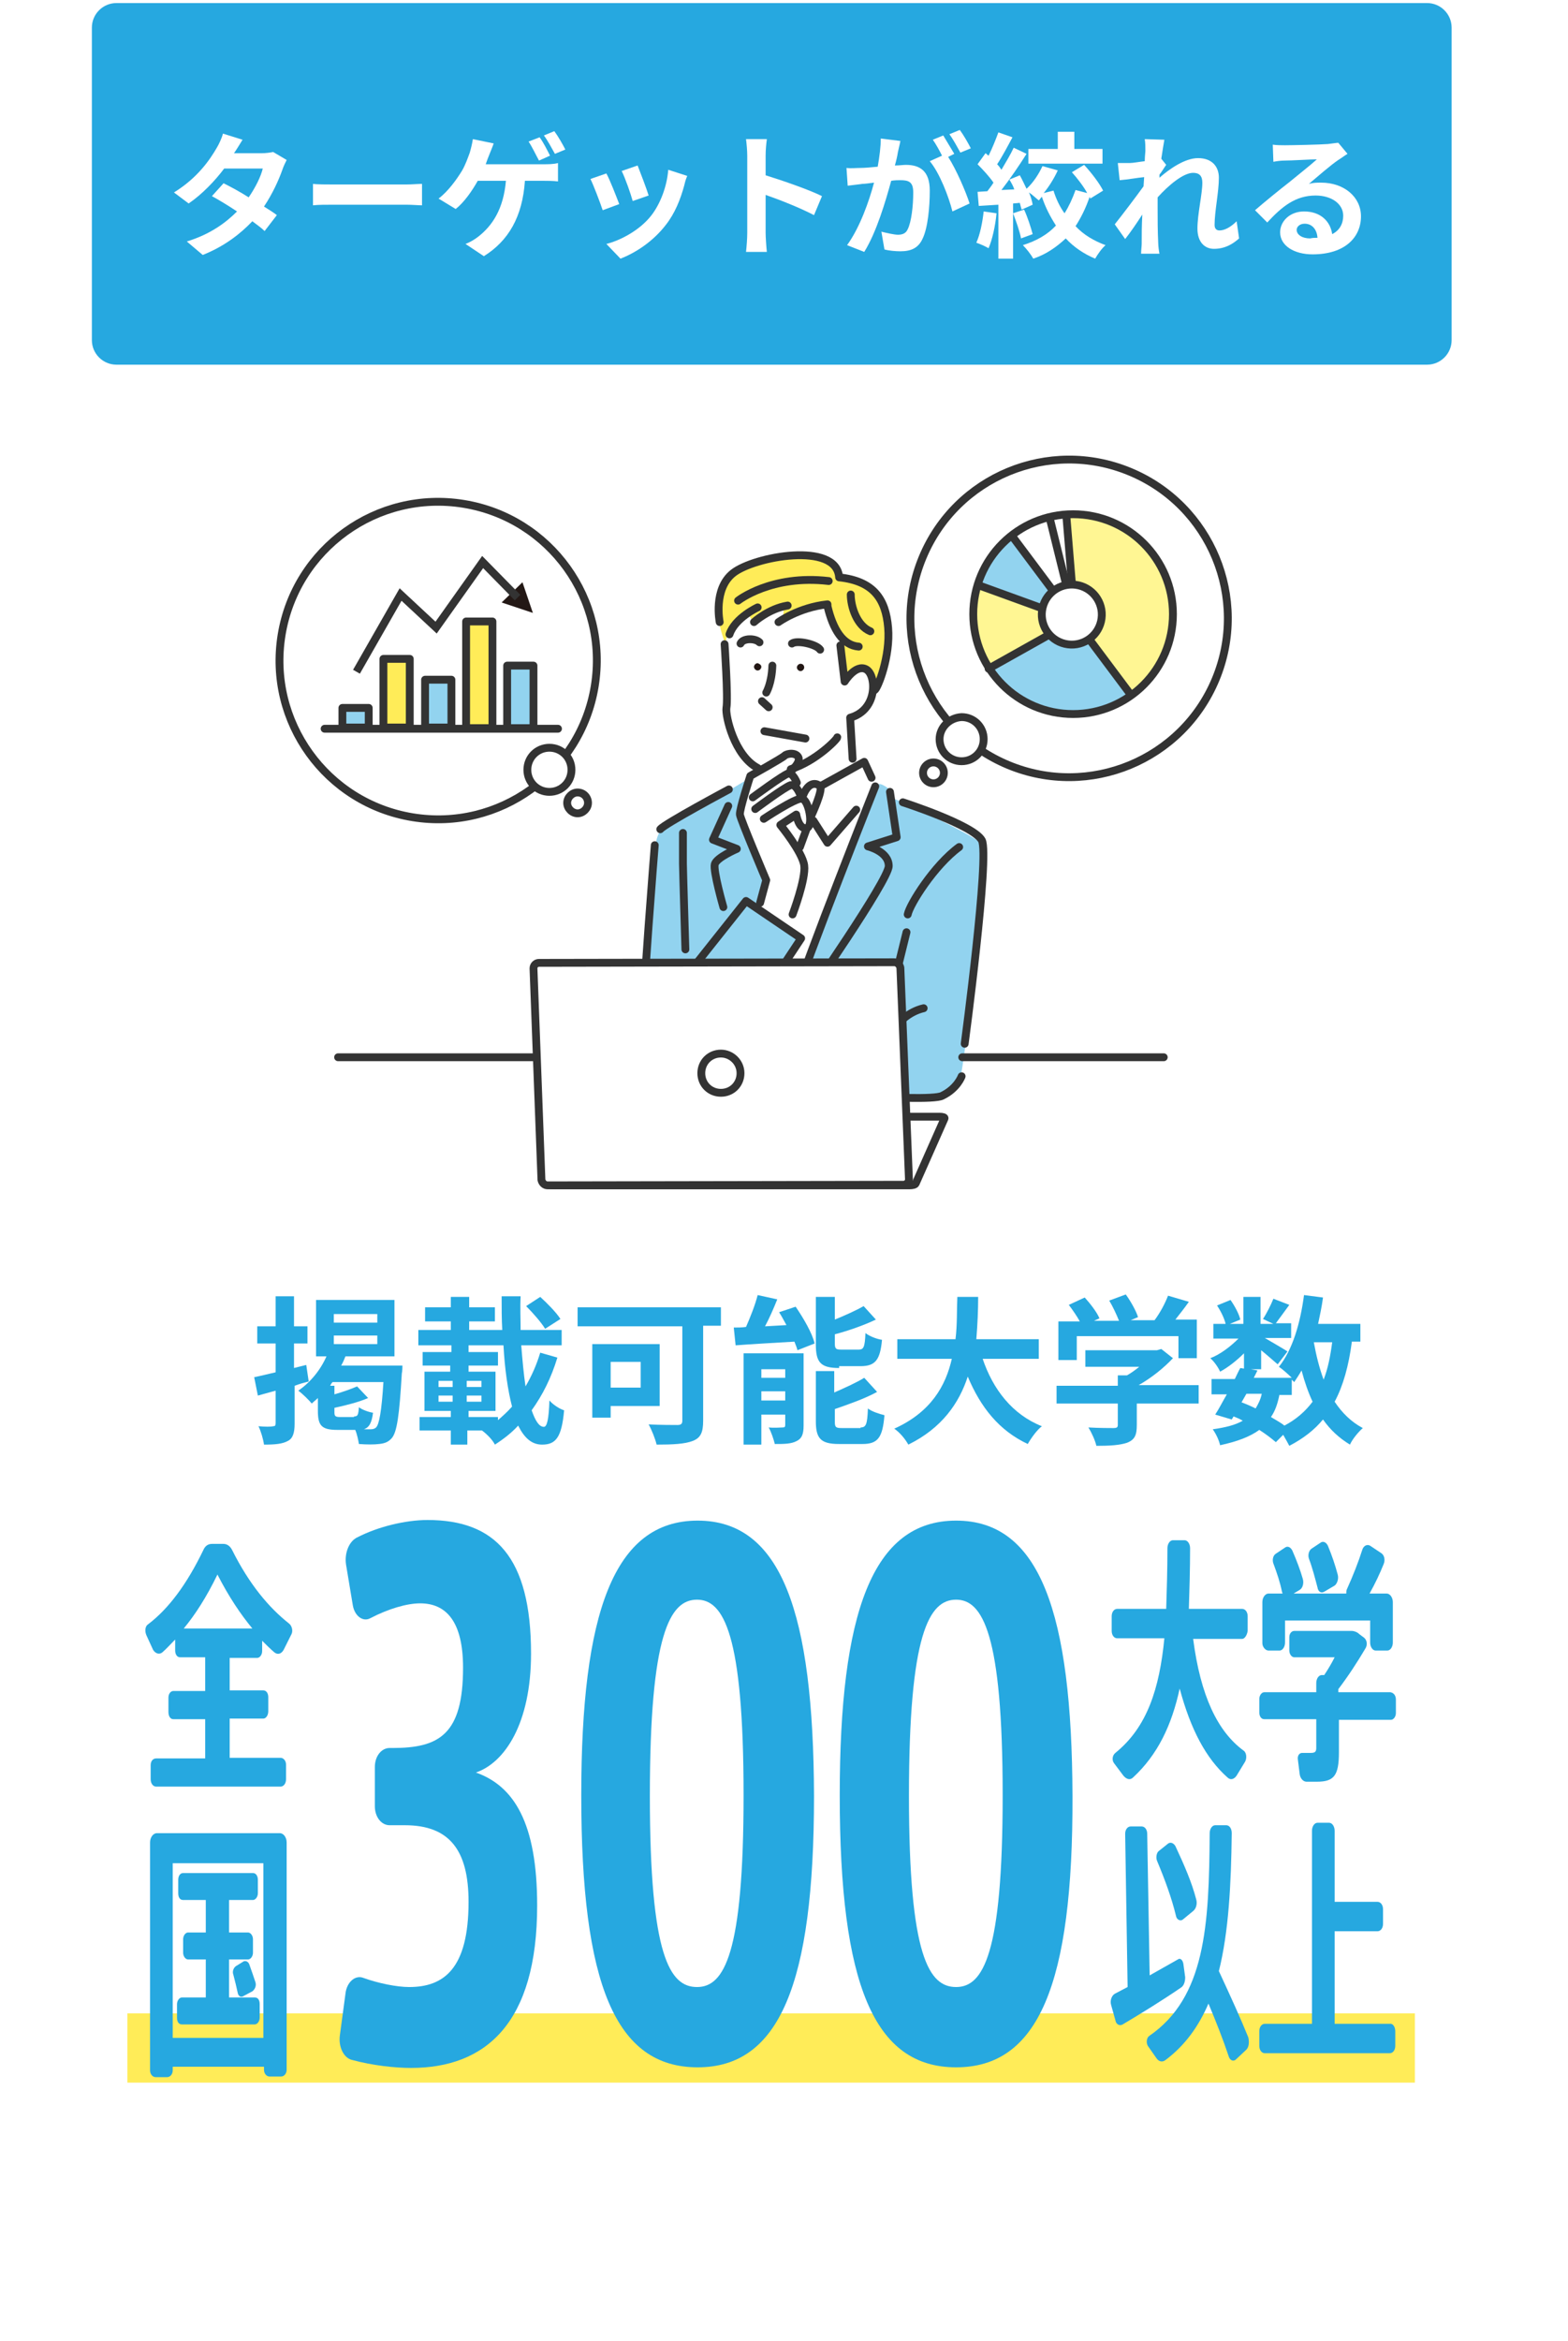 <?xml version="1.0" encoding="utf-8"?>
<!-- Generator: Adobe Illustrator 26.3.1, SVG Export Plug-In . SVG Version: 6.00 Build 0)  -->
<svg version="1.1" id="レイヤー_1" xmlns="http://www.w3.org/2000/svg" xmlns:xlink="http://www.w3.org/1999/xlink" x="0px"
	 y="0px" width="256px" height="382px" viewBox="0 0 256 382" style="enable-background:new 0 0 256 382;" xml:space="preserve">
<style type="text/css">
	.st0{fill:none;}
	.st1{fill:none;stroke:#4D4D4D;stroke-width:6;stroke-linecap:square;stroke-miterlimit:10;}
	.st2{fill:url(#SVGID_1_);}
	.st3{fill:#FFFFFF;}
	.st4{fill:#26A8E0;}
	.st5{fill:#FFEC58;}
	.st6{fill:#92D3EF;}
	.st7{fill:#FFF693;}
	.st8{fill:#FFFFFF;stroke:#333333;stroke-width:1.28;stroke-linecap:round;stroke-linejoin:round;stroke-miterlimit:10;}
	.st9{fill:none;stroke:#333333;stroke-width:1.28;stroke-linecap:round;stroke-linejoin:round;stroke-miterlimit:10;}
	.st10{fill:#231815;}
	.st11{fill:none;stroke:#333333;stroke-width:1.28;stroke-miterlimit:10;}
</style>
<pattern  y="382" width="30" height="30" patternUnits="userSpaceOnUse" id="新規パターンスウォッチ_3" viewBox="19.2 -34.2 30 30" style="overflow:visible;">
	<g>
		<rect x="19.2" y="-34.2" class="st0" width="30" height="30"/>
		<line class="st1" x1="34.2" y1="-4.2" x2="64.2" y2="-34.2"/>
		<line class="st1" x1="4.2" y1="-4.2" x2="34.2" y2="-34.2"/>
	</g>
</pattern>
<g>
	
		<pattern  id="SVGID_1_" xlink:href="#譁ｰ隕上ヱ繧ｿ繝ｼ繝ｳ繧ｹ繧ｦ繧ｩ繝メ_3" patternTransform="matrix(-0.408 0 0 0.408 -11534.464 -4999.722)">
	</pattern>
	<path class="st2" d="M256.5,362.5c0,11-9,20-20,20h-211c-11,0-20-9-20-20v-326c0-11,9-20,20-20h211c11,0,20,9,20,20V362.5z"/>
</g>
<g>
	<path class="st3" d="M251.5,357.5c0,11-9,20-20,20h-211c-11,0-20-9-20-20v-326c0-11,9-20,20-20h211c11,0,20,9,20,20V357.5z"/>
</g>
<g>
	<g>
		<path class="st4" d="M50.4,225.4c-0.8,0.2-1.5,0.4-2.3,0.7v6.2c0,1.5-0.3,2.4-1.1,2.8c-0.9,0.5-2.1,0.6-3.9,0.6
			c-0.1-0.8-0.5-2.2-0.9-3c1,0.1,2.1,0.1,2.4,0c0.3,0,0.4-0.1,0.4-0.5v-5.3l-2.9,0.8l-0.6-3c1-0.2,2.2-0.5,3.5-0.8v-4.7h-3v-2.8h3
			v-4.9h3v4.9h2.2v2.8h-2.2v4l2-0.5L50.4,225.4z M65.7,222.9c0,0,0,0.8-0.1,1.2c-0.4,6.9-0.8,9.5-1.6,10.5c-0.6,0.7-1.2,0.9-2.1,1
			c-0.8,0.1-2,0.1-3.3,0c-0.1-0.6-0.3-1.6-0.6-2.3h-2.9c-2.6,0-3.2-0.7-3.2-3.1v-2.1c-0.3,0.3-0.7,0.6-1,0.9
			c-0.4-0.5-1.5-1.6-2.2-2.1c1.9-1.3,3.6-3.3,4.6-5.6h-1.7v-9.2h12.8v9.2h-8c-0.2,0.5-0.4,1-0.7,1.5H65.7z M57.8,231.1
			c0.6,0,0.7-0.2,0.8-1.5c0.5,0.4,1.6,0.8,2.3,0.9c-0.2,1.6-0.6,2.4-1.5,2.7c0.5,0,0.9,0,1.1,0c0.4,0,0.7-0.1,0.9-0.3
			c0.5-0.5,0.9-2.6,1.2-7.4h-8.3c-0.2,0.2-0.3,0.4-0.4,0.6h0.7v1.4c1.4-0.4,2.8-0.9,3.7-1.3l1.8,1.9c-1.6,0.7-3.7,1.2-5.5,1.6v0.7
			c0,0.6,0.1,0.8,0.9,0.8H57.8z M54.5,215.8h7.1v-1.4h-7.1V215.8z M54.5,219.3h7.1v-1.4h-7.1V219.3z"/>
		<path class="st4" d="M91,221.5c-1,3.3-2.4,6.1-4.2,8.6c0.6,1.7,1.2,2.7,2,2.7c0.5,0,0.8-1.2,0.9-4.3c0.6,0.7,1.7,1.4,2.4,1.6
			c-0.4,4.5-1.4,5.6-3.6,5.6c-1.7,0-2.9-1.1-3.9-3.1c-1.1,1.2-2.4,2.2-3.8,3.1c-0.4-0.8-1.3-1.7-2.1-2.3h-2.4v2.3h-2.7v-2.3h-5.1
			v-2.2h5.1v-1h-4.3v-6.4h4.2v-1H69v-2.2h4.7v-1.1h-5.4V217h5.3v-1.4h-4.2v-2.3h4.2v-1.7h3v1.7h4.2v2.3h-4.2v1.4H82
			c-0.1-1.8-0.1-3.6-0.1-5.5H85c-0.1,1.9,0,3.7,0,5.5h6.7v2.5h-6.6c0.2,2.5,0.4,4.7,0.7,6.7c1-1.7,1.8-3.5,2.4-5.5L91,221.5z
			 M71.6,226.3h2.3v-1h-2.3V226.3z M71.6,228.7h2.3v-1h-2.3V228.7z M78.6,226.3v-1h-2.4v1H78.6z M78.6,228.7v-1h-2.4v1H78.6z
			 M81.2,231.8c0.8-0.7,1.6-1.4,2.4-2.3c-0.7-2.7-1.2-6.2-1.4-10h-5.7v1.1h4.8v2.2h-4.8v1h4.4v6.4h-4.4v1h4.8V231.8z M89,216.8
			c-0.6-1-2-2.6-3.1-3.7l2.3-1.5c1.1,1,2.6,2.5,3.3,3.6L89,216.8z"/>
		<path class="st4" d="M117.8,216.3h-3v15.5c0,1.9-0.4,2.8-1.7,3.3c-1.3,0.5-3.2,0.6-5.9,0.6c-0.2-0.9-0.8-2.4-1.3-3.3
			c1.8,0.1,4.1,0.1,4.7,0.1c0.6,0,0.8-0.2,0.8-0.7v-15.4H94.3v-3.1h23.4V216.3z M99.7,229.3v2h-3v-12h11v10.1H99.7z M99.7,222.2v4.2
			h4.9v-4.2H99.7z"/>
		<path class="st4" d="M129.9,213.2c1.3,1.9,2.7,4.3,3.1,6l-2.8,1.1c-0.1-0.4-0.3-0.9-0.5-1.4c-3.4,0.2-7,0.4-9.6,0.6l-0.3-2.9
			c0.6,0,1.3,0,2-0.1c0.7-1.6,1.5-3.6,1.9-5.2l3.2,0.7c-0.6,1.5-1.3,3.1-2,4.4l3.5-0.2c-0.4-0.7-0.8-1.5-1.2-2.1L129.9,213.2z
			 M131.2,232.6c0,1.4-0.3,2.1-1.1,2.5c-0.9,0.5-2.1,0.5-3.6,0.5c-0.2-0.8-0.6-2-1-2.7c0.9,0.1,2,0,2.3,0c0.3,0,0.4-0.1,0.4-0.4
			v-1.7h-3.9v4.9h-2.9v-14.9h9.8V232.6z M124.3,223.4v1.4h3.9v-1.4H124.3z M128.2,228.5V227h-3.9v1.5H128.2z M137,223.2
			c-3,0-3.8-0.9-3.8-3.8v-7.8h3.1v3.7c1.7-0.7,3.5-1.5,4.7-2.2l2,2.2c-1.9,0.9-4.4,1.8-6.7,2.4v1.5c0,0.9,0.2,1,1.1,1h2.8
			c0.8,0,1-0.4,1.1-2.7c0.6,0.5,1.9,1,2.7,1.1c-0.3,3.3-1.1,4.3-3.5,4.3H137z M140.5,232.9c0.9,0,1.1-0.5,1.2-3.1
			c0.6,0.5,1.9,0.9,2.7,1.1c-0.3,3.7-1.1,4.7-3.6,4.7H137c-3,0-3.8-0.9-3.8-3.7v-8.2h3v3.5c1.8-0.8,3.6-1.6,4.9-2.4l2.1,2.3
			c-2,1.1-4.6,2-6.9,2.8v2.1c0,0.9,0.2,1,1.2,1H140.5z"/>
		<path class="st4" d="M160.4,221.6c1.7,5.1,4.9,9.2,9.7,11.1c-0.8,0.6-1.8,2-2.3,2.9c-4.7-2.2-7.7-6-9.8-11
			c-1.4,4.3-4.2,8.4-9.7,11.1c-0.5-0.9-1.4-2-2.3-2.6c6-2.7,8.4-7,9.4-11.4h-8.9v-3.2h9.5c0.3-2.4,0.2-4.8,0.3-6.9h3.4
			c0,2.1-0.1,4.5-0.3,6.9h10.2v3.2H160.4z"/>
		<path class="st4" d="M195.6,229h-10v3.5c0,1.6-0.3,2.4-1.6,2.9c-1.2,0.4-2.8,0.5-5,0.5c-0.2-0.9-0.8-2.2-1.3-3
			c1.7,0.1,3.6,0.1,4.1,0.1c0.5,0,0.7-0.1,0.7-0.5V229h-10v-2.9h10v-1.7h1.5c0.7-0.4,1.4-0.9,2-1.4h-8.8v-2.7h11.7l0.7-0.2l1.9,1.5
			c-1.5,1.6-3.5,3.2-5.6,4.4h9.8V229z M175.7,221.9h-2.9v-6.3h3.5c-0.5-0.9-1.2-1.9-1.8-2.7l2.6-1.2c0.9,1,2,2.4,2.4,3.4l-0.9,0.4
			h4.1c-0.4-1-1-2.3-1.6-3.3l2.7-1c0.8,1.1,1.7,2.7,2,3.7l-1.2,0.5h3.9c0.9-1.2,1.7-2.7,2.2-4l3.4,1c-0.7,1-1.5,2-2.2,2.9h3.5v6.3
			h-3v-3.6h-16.6V221.9z"/>
		<path class="st4" d="M220.7,219c-0.5,3.8-1.4,7.1-2.8,9.7c1.2,1.8,2.7,3.3,4.6,4.3c-0.7,0.6-1.7,1.8-2.1,2.7
			c-1.8-1.1-3.2-2.4-4.4-4.1c-1.4,1.7-3.2,3.1-5.5,4.3c-0.2-0.4-0.6-1.1-1-1.8l-1.2,1.2c-0.7-0.6-1.6-1.3-2.7-2
			c-1.5,1.1-3.6,1.9-6.4,2.5c-0.2-0.9-0.7-1.9-1.2-2.6c2.1-0.3,3.7-0.7,4.9-1.4c-0.5-0.3-1-0.5-1.5-0.7l-0.3,0.5l-2.7-0.8
			c0.6-0.9,1.2-2.1,1.9-3.3h-2.5V225h3.8c0.3-0.6,0.6-1.3,0.9-1.8l0.6,0.1v-2.5c-1.2,1.2-2.6,2.3-3.9,3c-0.3-0.7-1-1.7-1.6-2.2
			c1.6-0.6,3.3-1.9,4.6-3.2h-4.1v-2.4h2c-0.2-0.9-0.8-2.1-1.4-3l2.2-0.9c0.7,1,1.4,2.3,1.6,3.2l-1.7,0.7h2.2v-4.4h2.8v4.4h2.1
			l-1.7-0.8c0.6-0.9,1.3-2.3,1.7-3.3l2.6,1c-0.8,1.1-1.6,2.2-2.2,3h2.5v2.4h-4.3c1.2,0.7,3.1,1.8,3.7,2.2l-1.6,2.1
			c-0.6-0.5-1.7-1.5-2.7-2.3v3.1h-1.7l1.1,0.2l-0.6,1.2h6.2c-0.6-0.6-1.5-1.4-2.1-1.8c2.2-2.7,3.5-7.1,4.1-11.7l3.1,0.4
			c-0.2,1.5-0.5,2.9-0.8,4.3h6.9v2.9H220.7z M202.7,228.8c0.8,0.3,1.5,0.6,2.3,1c0.4-0.7,0.8-1.4,1-2.4h-2.5L202.7,228.8z
			 M208.9,227.5c-0.3,1.5-0.7,2.7-1.4,3.7c0.8,0.5,1.6,0.9,2.2,1.4c1.9-1,3.4-2.3,4.6-3.9c-0.7-1.5-1.3-3.2-1.8-5.1
			c-0.4,0.7-0.8,1.3-1.2,1.9c-0.1-0.1-0.2-0.2-0.4-0.4v2.5H208.9z M214.5,219c0.4,2.2,0.9,4.2,1.6,6.1c0.7-1.8,1.1-3.8,1.4-6.1
			H214.5z"/>
	</g>
</g>
<g>
	<path class="st4" d="M237,55.5c0,2.2-1.8,4-4,4H19c-2.2,0-4-1.8-4-4v-51c0-2.2,1.8-4,4-4h214c2.2,0,4,1.8,4,4V55.5z"/>
</g>
<g>
	<path class="st3" d="M46.8,26.1c-0.2,0.4-0.5,1-0.7,1.6c-0.6,1.7-1.6,3.9-3,6c0.8,0.5,1.6,1,2.1,1.4l-2,2.6c-0.5-0.5-1.2-1-2-1.6
		c-2,2.1-4.6,4.1-8.1,5.5l-2.6-2.2c3.9-1.2,6.4-3.1,8.2-4.9c-1.5-1-3-1.9-4.1-2.5l1.9-2.1c1.2,0.6,2.7,1.4,4.1,2.3
		c1.1-1.6,2-3.4,2.3-4.7h-6.3c-1.5,2-3.6,4.2-5.8,5.7l-2.4-1.8c3.9-2.4,5.9-5.4,7-7.3c0.3-0.5,0.8-1.5,1-2.3l3.2,1
		c-0.5,0.8-1.1,1.8-1.4,2.2l0,0h4.5c0.7,0,1.4-0.1,1.9-0.2L46.8,26.1z"/>
	<path class="st3" d="M51,30c0.8,0.1,2.4,0.1,3.5,0.1h11.8c1,0,2-0.1,2.6-0.1v3.5c-0.5,0-1.7-0.1-2.6-0.1H54.6c-1.3,0-2.7,0-3.5,0.1
		V30z"/>
	<path class="st3" d="M88.8,26.8c0.6,0,1.6,0,2.3-0.2v3c-0.8-0.1-1.8-0.1-2.3-0.1h-3.1c-0.4,5.9-2.7,9.8-6.7,12.3l-3-2
		c0.8-0.3,1.6-0.8,2.1-1.2c2.3-1.8,4.1-4.5,4.5-9.1H78c-0.9,1.6-2.2,3.5-3.6,4.6l-2.8-1.7c1.6-1.2,3-3.2,3.8-4.5c0.6-1,1-2.2,1.3-3
		c0.2-0.7,0.4-1.5,0.5-2.2l3.4,0.7c-0.2,0.6-0.5,1.3-0.7,1.8c-0.2,0.5-0.4,1-0.6,1.6H88.8z M88,26.2c-0.5-0.9-1.1-2.2-1.7-3.1
		l1.8-0.7c0.6,0.8,1.3,2.2,1.7,3L88,26.2z M90.6,25.1c-0.5-0.9-1.2-2.2-1.8-3l1.7-0.7c0.6,0.8,1.4,2.2,1.8,3L90.6,25.1z"/>
	<path class="st3" d="M101.1,33.3l-2.7,1c-0.4-1.2-1.5-4.1-2-5.1l2.6-0.9C99.6,29.4,100.6,32,101.1,33.3z M112.2,28.7
		c-0.3,0.7-0.4,1.2-0.5,1.6c-0.6,2.2-1.5,4.5-3,6.4c-2,2.6-4.8,4.5-7.4,5.5L99,39.8c2.4-0.6,5.5-2.3,7.3-4.6
		c1.5-1.9,2.6-4.8,2.8-7.5L112.2,28.7z M105.9,31.9l-2.6,0.9c-0.3-1.1-1.2-3.7-1.8-4.9l2.6-0.9C104.5,28,105.6,30.9,105.9,31.9z"/>
	<path class="st3" d="M132.9,35.1c-2.3-1.2-5.6-2.5-7.9-3.3v6.2c0,0.6,0.1,2.2,0.2,3.1h-3.4c0.1-0.9,0.2-2.2,0.2-3.1V25.4
		c0-0.8-0.1-1.9-0.2-2.7h3.4c-0.1,0.8-0.2,1.7-0.2,2.7v3.2c2.9,0.9,7.2,2.4,9.2,3.4L132.9,35.1z"/>
	<path class="st3" d="M147,23c-0.1,0.6-0.3,1.3-0.4,1.8c-0.1,0.7-0.3,1.5-0.5,2.2c0.7,0,1.4-0.1,1.8-0.1c2.3,0,3.9,1,3.9,4.2
		c0,2.6-0.3,6.1-1.2,7.9c-0.7,1.5-1.9,2-3.6,2c-0.8,0-1.9-0.1-2.6-0.3l-0.5-2.9c0.8,0.2,2.1,0.5,2.7,0.5c0.7,0,1.3-0.2,1.6-0.9
		c0.6-1.2,0.9-3.8,0.9-6c0-1.7-0.7-2-2.1-2c-0.4,0-0.9,0-1.5,0.1c-0.9,3.3-2.4,8.4-4.4,11.6l-2.8-1.1c2.1-2.9,3.6-7.2,4.4-10.2
		c-0.8,0.1-1.5,0.2-1.9,0.2c-0.6,0.1-1.7,0.2-2.4,0.3l-0.2-2.9c0.8,0.1,1.5,0,2.3,0c0.7,0,1.7-0.1,2.8-0.2c0.3-1.7,0.5-3.3,0.5-4.6
		L147,23z M154.8,25.6c1.3,2,2.9,5.7,3.5,7.6l-2.8,1.3c-0.6-2.4-2.1-6.3-3.7-8.2l2-0.9c-0.4-0.8-1-1.9-1.5-2.6l1.7-0.7
		c0.5,0.8,1.3,2.2,1.8,3L154.8,25.6z M156.8,24.9c-0.5-0.9-1.2-2.2-1.8-3l1.7-0.7c0.6,0.8,1.4,2.2,1.8,3L156.8,24.9z"/>
	<path class="st3" d="M162.7,34.8c-0.2,2.1-0.7,4.3-1.3,5.7c-0.5-0.3-1.4-0.7-2-0.9c0.6-1.3,1-3.3,1.2-5.1L162.7,34.8z M178,32.4
		c0-0.1-0.1-0.2-0.1-0.3c-0.6,1.8-1.4,3.4-2.3,4.8c1.3,1.4,3,2.4,4.9,3.1c-0.6,0.5-1.3,1.5-1.7,2.2c-1.9-0.8-3.5-1.9-4.8-3.3
		c-1.5,1.4-3.2,2.6-5.3,3.3c-0.4-0.7-1.1-1.6-1.7-2.2c2.2-0.7,4-1.7,5.4-3.2c-0.9-1.4-1.7-2.9-2.3-4.7c-0.2,0.2-0.3,0.4-0.5,0.6
		c-0.4-0.3-1-0.9-1.6-1.3c0.3,0.7,0.5,1.4,0.6,2l-1.8,0.8c-0.1-0.3-0.2-0.7-0.3-1.1l-1.1,0.1v9H163v-8.8l-3.2,0.2l-0.2-2.3l1.6-0.1
		c0.3-0.4,0.7-0.9,1-1.4c-0.6-0.9-1.7-2.1-2.6-3l1.3-1.8c0.2,0.1,0.3,0.3,0.5,0.4c0.6-1.2,1.2-2.7,1.6-3.8l2.3,0.8
		c-0.8,1.5-1.7,3.2-2.5,4.4c0.3,0.3,0.5,0.6,0.7,0.9c0.7-1.2,1.5-2.5,2-3.6l2.1,1c-1.2,1.9-2.7,4.1-4.1,5.9l2.1-0.1
		c-0.2-0.6-0.5-1.1-0.8-1.6l1.7-0.7c0.4,0.7,0.7,1.4,1.1,2.2c1.1-1,2-2.4,2.6-3.7l2.5,0.7c-0.6,1.3-1.4,2.6-2.3,3.7l1.6-0.4
		c0.4,1.3,1,2.6,1.8,3.7c0.7-1.1,1.3-2.4,1.8-3.8l1.9,0.5c-0.6-1.1-1.6-2.4-2.5-3.4l2-1.2c1.2,1.3,2.5,3,3.1,4.2L178,32.4z
		 M167.2,34.2c0.6,1.3,1.1,2.9,1.4,4l-1.9,0.7c-0.2-1.1-0.8-2.8-1.3-4.1L167.2,34.2z M180,26.7h-12.1v-2.4h4.8v-2.8h2.7v2.8h4.6
		V26.7z"/>
	<path class="st3" d="M202.3,38.9c-1,0.9-2.3,1.7-4.1,1.7c-1.6,0-2.7-1.2-2.7-3.3c0-2.4,0.8-5.6,0.8-7.5c0-1.1-0.5-1.6-1.5-1.6
		c-1.6,0-4,2-5.8,4c0,0.6,0,1.2,0,1.8c0,1.8,0,3.6,0.1,5.7c0,0.4,0.1,1.2,0.2,1.7h-3c0-0.5,0.1-1.3,0.1-1.6c0-1.7,0-2.9,0.1-4.8
		c-0.9,1.4-2,3-2.8,4l-1.7-2.4c1.2-1.5,3.4-4.4,4.7-6.2l0.1-1.5c-1.1,0.1-2.7,0.4-4,0.5l-0.3-2.8c0.6,0,1.1,0,1.9,0
		c0.6,0,1.6-0.2,2.5-0.3c0-0.8,0.1-1.4,0.1-1.7c0-0.6,0-1.3-0.1-1.9l3.2,0.1c-0.1,0.6-0.3,1.7-0.5,3.1l0.8,1
		c-0.3,0.4-0.7,1.1-1.1,1.6c0,0.2,0,0.3,0,0.5c1.7-1.5,4.2-3.2,6.3-3.2c2.3,0,3.4,1.4,3.4,3.2c0,2.3-0.7,5.5-0.7,7.7
		c0,0.6,0.3,0.9,0.8,0.9c0.8,0,1.8-0.5,2.8-1.5L202.3,38.9z"/>
	<path class="st3" d="M220,25.1c-0.5,0.3-1,0.7-1.5,1c-1.2,0.8-3.5,2.8-4.8,3.9c0.7-0.2,1.3-0.2,2-0.2c3.7,0,6.5,2.3,6.5,5.5
		c0,3.4-2.6,6.2-7.9,6.2c-3,0-5.3-1.4-5.3-3.6c0-1.8,1.6-3.4,3.9-3.4c2.7,0,4.3,1.6,4.6,3.7c1.2-0.6,1.8-1.7,1.8-3
		c0-2-2-3.3-4.5-3.3c-3.3,0-5.5,1.8-7.9,4.4l-2-2c1.5-1.3,4.2-3.5,5.5-4.5c1.2-1,3.5-2.8,4.6-3.8c-1.1,0-4.1,0.2-5.3,0.2
		c-0.6,0-1.3,0.1-1.8,0.2l-0.1-2.8c0.6,0.1,1.4,0.1,2,0.1c1.1,0,5.8-0.1,7-0.2c0.9-0.1,1.4-0.2,1.7-0.2L220,25.1z M215.1,38.8
		c-0.1-1.4-0.9-2.3-2.1-2.3c-0.8,0-1.3,0.5-1.3,1c0,0.8,0.9,1.4,2.2,1.4C214.3,38.8,214.7,38.8,215.1,38.8z"/>
</g>
<g>
	<path class="st5" d="M118.4,105c0.6-3.6,3.6-5,3.6-5l0.8,1.2c0,0,3-1.8,5.2-2.2l-0.2,2c0,0,5.8-2.2,7.4-2.4
		c0.6,2.4,2.2,6.2,2.2,6.2l0.8,5.8c0,0,4-3.4,4,2c3.2-2,6.6-17.3-4.6-18.1c-0.6-3.2-6.2-4.2-10.2-4C123.4,90.6,113.8,92.8,118.4,105
		z"/>
	<path class="st6" d="M143.3,128.1L132,156.7l14.2,0.4l1.5,22.7c0,0,8-1,9-3.7c1-2.7,4.4-37.2,3.6-38.4c-0.9-1.2-13.6-7.3-14.5-7.4
		l-0.3-1.3C145.5,129,143.6,127.4,143.3,128.1z"/>
	<path class="st6" d="M121.9,128.1l-1,4.6l3.9,11.4l-0.9,3.9l6.5,5.3l-2.4,3.6l-22.2-0.1c0,0,0-19.4,2.1-21.3
		c2.1-1.9,11.4-6.7,11.4-6.7l3-1.8L121.9,128.1z"/>
	<rect x="62.6" y="107.3" class="st5" width="4" height="11.6"/>
	<rect x="56" y="115.6" class="st6" width="4" height="3.3"/>
	<rect x="69.7" y="110.9" class="st6" width="4" height="8"/>
	<rect x="83" y="108.7" class="st6" width="4" height="10.2"/>
	<rect x="76.3" y="101.4" class="st5" width="4" height="17.5"/>
	<path class="st7" d="M175.3,95.2c0,0,3.6,0.6,4.3,2.7c0.7,2.1-1.3,7-1.3,7l5.9,8.5c0,0,7.9-3.3,7.4-13.8
		c-0.4-10.5-9.2-15.3-17.3-15.4L175.3,95.2z"/>
	<path class="st7" d="M170.9,104.2l-9.9,4.6c0,0-3.4-9-1.2-13.2l9.8,4L170.9,104.2z"/>
	<path class="st6" d="M178.3,104.8l5.9,8.5c0,0-2.7,3.6-9,3.4c-6.4-0.1-13.3-7.3-13.3-7.3l9-5.2L178.3,104.8z"/>
	<path class="st6" d="M170.3,99.3l-10.5-3.7c0,0,2.2-7.7,5.5-7.7l6.5,8.5L170.3,99.3z"/>
	<path class="st8" d="M149.5,193.1c-0.1,0.2-0.5,0.3-1,0.3l-58.1,0c-0.5,0-0.9-0.1-0.8-0.3l4.7-10.6c0.1-0.2,0.5-0.3,1-0.3l58.1,0
		c0.5,0,0.9,0.1,0.8,0.3L149.5,193.1z"/>
	<g>
		<path class="st9" d="M140.2,105.5c-2.6-0.2-4.2-2.8-5.1-6.6"/>
		<path class="st9" d="M117.5,101.5c0,0-1.1-5.4,2.2-8c3.4-2.7,16.9-5.2,17.3,0.7c5.6,0.6,7.6,3.5,8,8.2c0.4,4.7-1.7,9.9-2.2,10.2"
			/>
		<path class="st9" d="M137.2,105.3l0.7,5.9c0,0,1.8-2.9,3.5-2c1.7,0.9,2,6.6-2.6,7.9l0.4,6.7"/>
		<path class="st9" d="M129.1,125.5c4.1-1.3,7.6-4.9,7.6-5.2"/>
		<path class="st9" d="M118.3,105.1c0,0,0.6,8.8,0.3,10.4c-0.2,1.3,1.3,7.8,5.1,9.8"/>
		<line class="st9" x1="125.5" y1="115.4" x2="124.4" y2="114.4"/>
		<path class="st9" d="M125.1,113c0,0,0.9-1.5,1-4.4"/>
		<path class="st9" d="M124,104.8c-0.7-0.7-2.7-0.7-3.1,0.2"/>
		<path class="st9" d="M129.3,105c0.8-0.6,4,0.1,4.6,1"/>
		<line class="st9" x1="124.8" y1="119.3" x2="131.5" y2="120.5"/>
		<path class="st10" d="M124.3,108.8c0,0.3-0.3,0.6-0.6,0.6c-0.3,0-0.6-0.3-0.6-0.6c0-0.3,0.3-0.6,0.6-0.6
			C124,108.3,124.3,108.5,124.3,108.8z"/>
		<path class="st10" d="M131.3,108.9c0,0.3-0.3,0.6-0.6,0.6c-0.3,0-0.6-0.3-0.6-0.6c0-0.3,0.3-0.6,0.6-0.6
			C131.1,108.3,131.3,108.6,131.3,108.9z"/>
		<path class="st9" d="M119.1,103.5c0.9-2.7,4.6-4.4,4.6-4.4"/>
		<path class="st9" d="M123.1,101.5c0,0,2.4-2.2,5.5-2.7"/>
		<path class="st9" d="M127.1,101.5c0,0,3.3-2.4,8-2.9"/>
		<path class="st9" d="M129.4,149.2c0,0,2.2-5.8,1.9-8c-0.3-2.2-3.9-6.6-3.9-6.6l2.6-1.7c0,0,0.4,2.5,1.7,2.2
			c1.2-0.3,0.3-4.7-0.8-4.8c-1.1-0.1-6.2,3.3-6.2,3.3"/>
		<path class="st9" d="M123.3,132c0,0,4.8-3.6,5.8-3.9c1-0.3,1.8,2.2,1.8,2.2"/>
		<path class="st9" d="M122.9,130.1c0,0,5-3.7,5.8-3.9c0.8-0.1,1.4,1.5,1.4,1.5"/>
		<path class="st9" d="M128.7,126.2c0,0,1.9-1.5,1.7-2.5c-0.3-1-1.9-0.8-2.3-0.4c-0.4,0.4-5.6,3.3-5.6,3.3s-1.8,5.5-1.7,6.3
			c0.1,0.8,4.3,10.7,4.3,10.7l-1,3.7"/>
		<line class="st9" x1="130.6" y1="138.2" x2="131.7" y2="135.2"/>
		<path class="st9" d="M132.5,133c0,0,1.9-4.1,1.4-4.7c-0.6-0.6-1.9-0.8-2.8,1.5"/>
		<path class="st9" d="M109.1,163c0.3-0.4,12.7-16,12.7-16l9,6.1c0,0-6.5,9.8-7,10.7"/>
		<path class="st9" d="M106.9,137.9c0,0-2.1,26-1.8,27.7"/>
		<path class="st9" d="M111.9,154.9c0,0-0.4-13.2-0.4-14c0-0.8,0-5,0-5"/>
		<path class="st9" d="M125.6,166.6c0,0-8.4-1.7-10.1-1.7s-12.4,1.7-12.9,2.3c-0.6,0.7-0.6,1.5,0.4,2.3c1,0.8,5.8-0.1,5.8-0.1"/>
		<path class="st9" d="M125.5,175.1l-4,0.4c0,0-6.6,2.8-8.3,2.8c-1.7,0-5.1,1.7-5.8,0.6c-1-1.7,0.8-1.9,2.5-2.9"/>
		<path class="st9" d="M109.8,172.6c0,0-3.9,1.7-4.8,0.6c-1-1.1,0-2.6,0-2.6"/>
		<path class="st9" d="M107,177.6c-1.1-0.4-1.8-2.8-0.7-3.7"/>
		<path class="st9" d="M125.8,164.8c0,0,2.6,7.3-1.1,12.9c0,0,26.6,2.3,29.1,1.1c2.5-1.2,3.2-3.2,3.2-3.2"/>
		<path class="st9" d="M157.5,170.3c0,0,4.1-30.7,2.8-33.2c-1.4-2.5-12.9-6.2-12.9-6.2"/>
		<path class="st9" d="M156.6,138.2c-4.1,3-8.1,9.4-8.4,11"/>
		<line class="st9" x1="148" y1="152.1" x2="144.6" y2="165.9"/>
		<path class="st9" d="M150.8,164.5c-2.6,0.6-4.1,2.5-4.1,2.5l-19-1.5"/>
		<path class="st9" d="M142.9,128.3c0,0-11.2,28.2-13.6,35.9"/>
		<path class="st9" d="M145.3,129.2l1.1,7.4l-4.7,1.5c0,0,3.4,0.8,3.4,3.2c0,2.3-13.6,21.8-13.6,21.8"/>
		<polyline class="st9" points="142.3,126.9 141.1,124.3 133.9,128.3 		"/>
		<polyline class="st9" points="139.8,132.1 135.1,137.5 132.8,133.9 		"/>
		<path class="st9" d="M118.1,148c0,0-1.7-5.9-1.4-7c0.3-1.1,3.6-2.5,3.6-2.5l-3.9-1.5l2.5-5.5"/>
		<path class="st9" d="M119,128.8c0,0-10.5,5.6-11.2,6.5"/>
		<path class="st9" d="M120.5,98c0,0,5.4-4.3,14.8-3.2"/>
		<path class="st9" d="M138.9,97c0,2,1,5.1,3.2,6"/>
	</g>
	<path class="st8" d="M148.4,192.4c0,0.5-0.4,0.9-0.9,0.9l-58.1,0.1c-0.5,0-0.9-0.4-1-0.9L87.1,158c0-0.5,0.4-0.9,0.9-0.9L146,157
		c0.5,0,0.9,0.4,1,0.9L148.4,192.4z"/>
	<path class="st8" d="M120.9,175.1c0,1.8-1.4,3.2-3.2,3.2c-1.8,0-3.2-1.4-3.2-3.2c0-1.8,1.4-3.2,3.2-3.2
		C119.4,171.9,120.9,173.3,120.9,175.1z"/>
	<line class="st8" x1="190" y1="172.5" x2="157.1" y2="172.5"/>
	<line class="st8" x1="87.4" y1="172.5" x2="55.2" y2="172.5"/>
	
		<ellipse transform="matrix(0.161 -0.987 0.987 0.161 -46.275 161.006)" class="st9" cx="71.5" cy="107.7" rx="25.9" ry="25.9"/>
	<path class="st8" d="M93.3,125.6c0,2-1.6,3.6-3.6,3.6c-2,0-3.6-1.6-3.6-3.6c0-2,1.6-3.6,3.6-3.6C91.7,122,93.3,123.6,93.3,125.6z"
		/>
	<path class="st8" d="M96,131c0,0.9-0.8,1.7-1.7,1.7c-0.9,0-1.7-0.8-1.7-1.7c0-0.9,0.8-1.7,1.7-1.7C95.3,129.3,96,130.1,96,131z"/>
	
		<ellipse transform="matrix(0.383 -0.924 0.924 0.383 14.486 223.485)" class="st9" cx="174.5" cy="100.9" rx="25.9" ry="25.9"/>
	<path class="st8" d="M153.4,120.6c0,2,1.6,3.6,3.6,3.6c2,0,3.6-1.6,3.6-3.6c0-2-1.6-3.6-3.6-3.6C155,117.1,153.4,118.7,153.4,120.6
		z"/>
	<circle class="st8" cx="152.4" cy="126.1" r="1.7"/>
	<circle class="st9" cx="175.2" cy="100.2" r="16.3"/>
	<line class="st9" x1="184.5" y1="113.2" x2="165.5" y2="87.8"/>
	<polyline class="st9" points="161.4,109.1 175.5,101.2 174.1,84.2 	"/>
	<polyline class="st9" points="159.8,95.5 175.5,101.2 171.4,84.6 	"/>
	<ellipse transform="matrix(0.23 -0.973 0.973 0.23 37.243 247.503)" class="st8" cx="175" cy="100.2" rx="4.9" ry="4.9"/>
	<line class="st8" x1="91.1" y1="118.9" x2="53" y2="118.9"/>
	<rect x="55.9" y="115.5" class="st9" width="4.3" height="3.2"/>
	<rect x="62.6" y="107.5" class="st9" width="4.3" height="11.2"/>
	<rect x="69.4" y="110.9" class="st9" width="4.3" height="7.8"/>
	<rect x="76.1" y="101.4" class="st9" width="4.3" height="17.4"/>
	<rect x="82.8" y="108.6" class="st9" width="4.3" height="10.2"/>
	<polygon class="st10" points="81.9,98.3 85.3,95 87,100 	"/>
	<polyline class="st11" points="58.2,109.6 65.4,97 71.2,102.4 78.8,91.7 84.5,97.5 	"/>
</g>
<rect x="20.8" y="328.5" class="st5" width="210.2" height="11.3"/>
<g>
	<path class="st4" d="M87.7,310.9c0,19.2-8.4,26.5-20.6,26.5c-2.6,0-6.3-0.4-9.6-1.3c-1.4-0.3-2.3-2.2-2-4.1l0.9-6.7
		c0.2-1.9,1.6-3.1,2.9-2.6c2.5,0.9,5.5,1.5,7.5,1.5c5.6,0,9.7-2.9,9.7-13.9c0-8.4-3.1-12.5-10.4-12.5h-2.5c-1.3,0-2.4-1.3-2.4-3.1
		v-6.4c0-1.8,1.1-3.1,2.4-3.1h0.5c7.6,0,11.5-2.2,11.5-13.1c0-7.6-2.8-10.5-7-10.5c-2.2,0-5.2,0.9-8.1,2.4c-1.2,0.7-2.6-0.3-2.9-2.1
		l-1.1-6.6c-0.3-1.9,0.5-3.9,1.9-4.5c3.3-1.7,7.8-2.8,11.4-2.8c11,0,16.9,6,16.9,21.8c0,11.4-4.3,17.8-9,19.4
		C83.9,291.4,87.7,297.4,87.7,310.9z"/>
	<path class="st4" d="M113.9,337.3c-13.4,0-19-13.5-19-44.4c0-29.7,5.3-44.8,19-44.8c13.7,0,18.9,15.1,19,44.9
		C132.9,323.8,127.2,337.3,113.9,337.3z M121.4,292.9c0-26.4-3.3-31.9-7.6-31.9c-4.4,0-7.7,5.5-7.7,32c0,26.3,3.3,31.2,7.7,31.2
		S121.4,318.9,121.4,292.9z"/>
	<path class="st4" d="M156.1,337.3c-13.4,0-19-13.5-19-44.4c0-29.7,5.3-44.8,19-44.8c13.7,0,18.9,15.1,19,44.9
		C175.2,323.8,169.5,337.3,156.1,337.3z M163.7,292.9c0-26.4-3.3-31.9-7.6-31.9c-4.4,0-7.7,5.5-7.7,32c0,26.3,3.3,31.2,7.7,31.2
		S163.7,318.9,163.7,292.9z"/>
</g>
<g>
	<g>
		<path class="st4" d="M202.8,267.4h-8c1.2,9.3,4,15.1,8.2,18.2c0.5,0.3,0.6,1.2,0.3,1.8l-1.4,2.3c-0.4,0.6-1,0.8-1.5,0.3
			c-3.5-3.1-6-7.8-7.8-14.5c-1.3,6-3.6,10.8-7.6,14.5c-0.5,0.5-1.1,0.3-1.6-0.3l-1.5-2c-0.4-0.5-0.3-1.3,0.2-1.7
			c5.2-4.2,7.2-10.5,8-18.7h-7.7c-0.5,0-0.9-0.5-0.9-1.2v-2.4c0-0.7,0.4-1.2,0.9-1.2h8c0.1-3.1,0.2-6.4,0.2-9.9
			c0-0.7,0.4-1.3,0.9-1.3l1.9,0c0.5,0,0.9,0.6,0.9,1.3c0,3.4-0.1,6.8-0.2,9.9h8.7c0.5,0,0.9,0.5,0.9,1.2v2.4
			C203.6,266.8,203.2,267.4,202.8,267.4z"/>
		<path class="st4" d="M227.9,277.3v2.2c0,0.6-0.4,1.1-0.8,1.1h-8.5v5.3c0,3.8-0.8,4.8-3.6,4.8h-1.7c-0.5,0-1-0.5-1.1-1.2l-0.3-2.4
			c-0.1-0.6,0.2-1.1,0.7-1.1h1.4c0.7,0,0.9-0.2,0.9-0.8v-4.7h-8.5c-0.5,0-0.8-0.5-0.8-1.1v-2.2c0-0.6,0.4-1.1,0.8-1.1h8.5v-1.5
			c0-0.7,0.4-1.3,0.9-1.3h0.4c0.6-0.9,1.2-1.9,1.7-2.9h-6.6c-0.4,0-0.8-0.5-0.8-1.1v-2.2c0-0.6,0.4-1,0.8-1h9.4
			c0.4,0,0.9,0.2,1.2,0.5l0.8,0.6c0.5,0.4,0.6,1.2,0.2,1.8c-1.3,2.2-2.8,4.5-4.4,6.6v0.5h8.5C227.6,276.2,227.9,276.7,227.9,277.3z
			 M206.1,268.1v-6.7c0-0.8,0.5-1.4,1-1.4h2.3l-0.1-0.3c-0.3-1.5-0.8-3-1.4-4.6c-0.2-0.5-0.1-1.3,0.4-1.6l1.5-1
			c0.4-0.3,0.9-0.1,1.2,0.5c0.7,1.6,1.3,3.2,1.7,4.6c0.2,0.7,0,1.5-0.5,1.8l-1,0.6h8.6c0-0.3,0-0.5,0.1-0.7c1-2.2,1.9-4.5,2.5-6.4
			c0.2-0.7,0.8-1,1.3-0.7l1.8,1.2c0.5,0.3,0.7,1.1,0.4,1.8c-0.6,1.5-1.4,3.2-2.3,4.8h2.8c0.5,0,1,0.6,1,1.4v6.6
			c0,0.7-0.4,1.3-0.9,1.3h-1.9c-0.5,0-0.9-0.6-0.9-1.3v-3.6h-13.9v3.6c0,0.7-0.4,1.3-0.9,1.3h-1.8
			C206.6,269.3,206.1,268.7,206.1,268.1z M213.7,254.3c-0.2-0.6,0-1.3,0.4-1.6l1.5-1c0.4-0.3,0.9-0.1,1.2,0.5
			c0.7,1.7,1.2,3.2,1.6,4.7c0.2,0.7-0.1,1.5-0.5,1.8l-1.7,1c-0.5,0.3-1,0-1.1-0.7C214.7,257.5,214.3,255.9,213.7,254.3z"/>
		<path class="st4" d="M192.8,324.3c-2.9,2-6.8,4.4-9.5,6c-0.5,0.3-1.1,0-1.2-0.7l-0.7-2.5c-0.2-0.7,0.1-1.5,0.6-1.8l2.1-1.1
			l-0.4-25c0-0.7,0.4-1.2,0.9-1.2h1.8c0.5,0,0.9,0.5,0.9,1.2l0.4,23.1c1.6-0.9,3.2-1.8,4.6-2.6c0.4-0.3,0.8,0.1,0.9,0.7l0.3,2.2
			C193.5,323.3,193.3,324,192.8,324.3z M203.4,334.5l-1.6,1.5c-0.4,0.4-1,0.2-1.2-0.5c-0.9-2.7-2-5.5-3.3-8.6
			c-1.6,3.7-3.8,6.8-7,9.2c-0.5,0.4-1.1,0.3-1.5-0.3l-1.4-2c-0.3-0.5-0.2-1.3,0.2-1.6c9.2-6.3,9.8-18,9.9-33.1
			c0-0.7,0.4-1.3,0.9-1.3l1.8,0c0.5,0,0.9,0.5,0.9,1.3c-0.1,8.4-0.5,16.1-2.1,22.5c1.9,4.1,3.5,7.6,4.8,10.8
			C204,333.2,203.9,334.1,203.4,334.5z M188.9,303.6c-0.2-0.5-0.1-1.3,0.3-1.6l1.5-1.2c0.4-0.3,0.9-0.1,1.2,0.4
			c1.5,3.2,2.7,6,3.4,8.7c0.2,0.7,0,1.5-0.5,1.9l-1.7,1.4c-0.4,0.3-1,0-1.1-0.6C191.3,309.7,190.2,306.7,188.9,303.6z"/>
		<path class="st4" d="M227.8,331.4v2.4c0,0.7-0.4,1.2-0.9,1.2h-20.4c-0.5,0-0.9-0.5-0.9-1.2v-2.4c0-0.7,0.4-1.2,0.9-1.2h7.7v-31.5
			c0-0.7,0.4-1.3,0.9-1.3h1.9c0.5,0,0.9,0.6,0.9,1.3v11.6h7c0.5,0,0.9,0.5,0.9,1.2v2.4c0,0.7-0.4,1.2-0.9,1.2h-7v15.1h9
			C227.4,330.1,227.8,330.7,227.8,331.4z"/>
	</g>
</g>
<g>
	<g>
		<path class="st4" d="M37.5,270.3v5.5H43c0.5,0,0.8,0.5,0.8,1.1v2.3c0,0.7-0.4,1.2-0.8,1.2h-5.5v6.4h8.3c0.5,0,0.9,0.5,0.9,1.1v2.4
			c0,0.7-0.4,1.2-0.9,1.2H25.5c-0.5,0-0.9-0.5-0.9-1.2V288c0-0.7,0.4-1.1,0.9-1.1h8v-6.4h-5.2c-0.5,0-0.8-0.5-0.8-1.2V277
			c0-0.7,0.4-1.1,0.8-1.1h5.2v-5.5h-4.1c-0.5,0-0.8-0.5-0.8-1.1v-1.8c-0.7,0.7-1.4,1.5-2.1,2.1c-0.5,0.4-1.1,0.2-1.5-0.4l-1.1-2.4
			c-0.3-0.7-0.2-1.5,0.3-1.8c3.3-2.5,6.3-6.5,9-12.1c0.3-0.7,0.8-1,1.4-1h1.9c0.6,0,1.1,0.4,1.4,1c2.8,5.6,6,9.4,9.3,12
			c0.5,0.4,0.7,1.3,0.3,1.9l-1.2,2.4c-0.4,0.7-1,0.8-1.5,0.4c-0.7-0.6-1.3-1.2-2-1.9v1.7c0,0.6-0.4,1.1-0.8,1.1H37.5z M41.2,265.7
			c-1.9-2.3-3.8-5.1-5.7-8.8c-1.8,3.7-3.6,6.5-5.5,8.8H41.2z"/>
		<path class="st4" d="M46.8,300.6v37.1c0,0.6-0.4,1.1-0.9,1.1h-1.9c-0.5,0-0.9-0.5-0.9-1.1v-0.5H28.2v0.6c0,0.6-0.4,1.1-0.9,1.1
			h-1.9c-0.5,0-0.9-0.5-0.9-1.1v-37.2c0-0.8,0.5-1.5,1.1-1.5h20.1C46.3,299.1,46.8,299.8,46.8,300.6z M43,304H28.2v28.5H43V304z
			 M28.9,329.2v-2.2c0-0.6,0.4-1.1,0.8-1.1h3.9v-6.2h-2.9c-0.4,0-0.8-0.5-0.8-1.1v-2.2c0-0.6,0.4-1.1,0.8-1.1h2.9v-5.3h-3.7
			c-0.5,0-0.8-0.4-0.8-1.1v-2.2c0-0.6,0.3-1.1,0.8-1.1h11.4c0.5,0,0.8,0.5,0.8,1.1v2.2c0,0.6-0.4,1.1-0.8,1.1h-3.9v5.3h3.1
			c0.4,0,0.8,0.5,0.8,1.1v2.2c0,0.6-0.4,1.1-0.8,1.1h-3.1v6.2h4.2c0.5,0,0.8,0.4,0.8,1.1v2.2c0,0.6-0.4,1.1-0.8,1.1H29.7
			C29.2,330.3,28.9,329.9,28.9,329.2z M40.7,320.5c0.4,1.1,0.7,2,1,2.9c0.2,0.6-0.1,1.2-0.5,1.5l-1.5,0.8c-0.4,0.2-0.8,0-0.9-0.6
			c-0.2-0.9-0.4-1.8-0.7-2.9c-0.2-0.5,0-1.1,0.4-1.4l1.3-0.8C40.1,319.9,40.5,320,40.7,320.5z"/>
	</g>
</g>
</svg>
